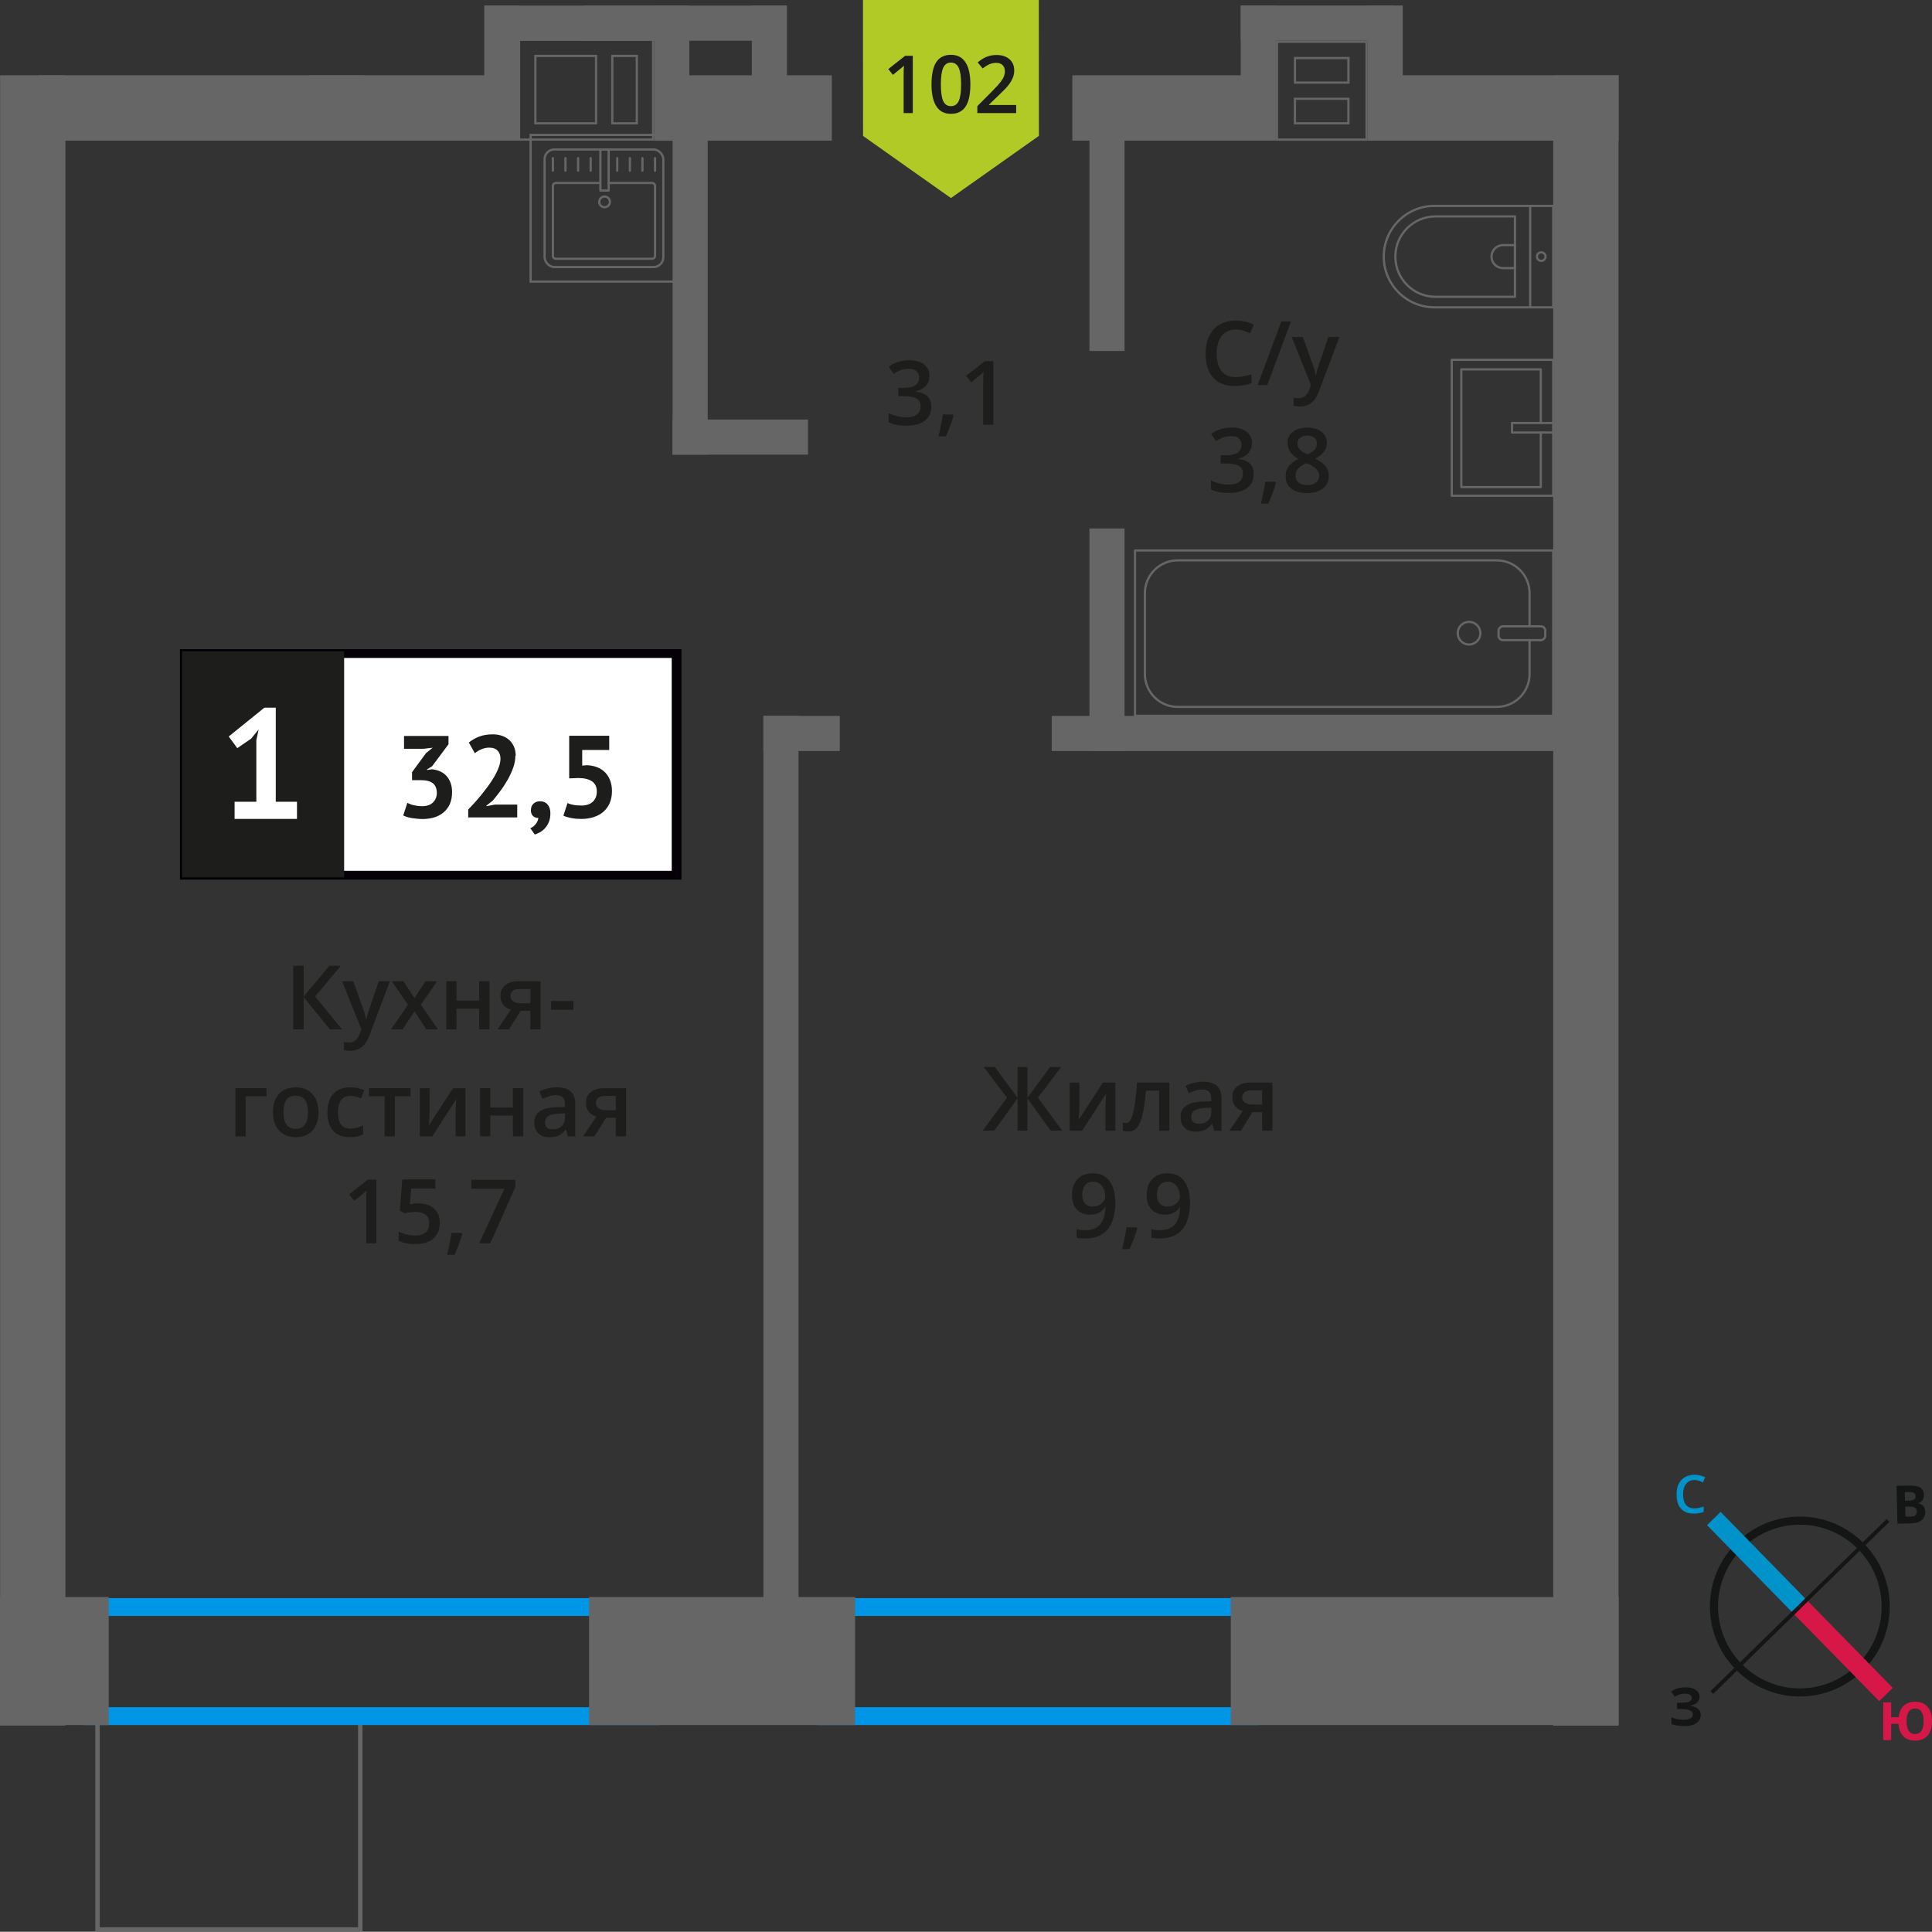 <?xml version="1.0" encoding="UTF-8"?>
<svg xmlns="http://www.w3.org/2000/svg" viewBox="0 0 216.76 216.73">
  <rect x="0" y="0" width="216.76" height="216.73" fill="#333333" stroke="none"/>
  <defs>
    <style>
      .cls-1, .cls-2 {
        stroke: #666;
      }

      .cls-1, .cls-2, .cls-3, .cls-4, .cls-5 {
        fill: none;
      }

      .cls-1, .cls-3, .cls-4, .cls-5 {
        stroke-miterlimit: 10;
      }

      .cls-1, .cls-6 {
        stroke-width: .5px;
      }

      .cls-2 {
        stroke-linecap: round;
        stroke-linejoin: round;
        stroke-width: .25px;
      }

      .cls-3 {
        stroke: #d61747;
      }

      .cls-3, .cls-4 {
        stroke-width: 2.13px;
      }

      .cls-7 {
        fill: #0093ca;
      }

      .cls-7, .cls-8, .cls-9, .cls-10, .cls-11, .cls-12, .cls-13, .cls-14, .cls-15, .cls-16 {
        stroke-width: 0px;
      }

      .cls-8 {
        fill: #666;
      }

      .cls-9 {
        fill: #050007;
      }

      .cls-10 {
        fill: #666;
      }

      .cls-11, .cls-6 {
        fill: #1d1d1b;
      }

      .cls-4 {
        stroke: #0093ca;
      }

      .cls-12 {
        fill: #0096e7;
      }

      .cls-6 {
        stroke: #1d1d1b;
        stroke-miterlimit: 22.93;
      }

      .cls-13 {
        fill: #141515;
      }

      .cls-14 {
        fill: #d61747;
      }

      .cls-5 {
        stroke: #141515;
        stroke-width: .91px;
      }

      .cls-15 {
        fill: #fff;
      }

      .cls-16 {
        fill: #b2ca25;
        fill-rule: evenodd;
      }
    </style>
  </defs>
  <g id="Layer_8" data-name="Layer 8">
    <rect class="cls-1" x="10.93" y="192.66" width="29.48" height="23.82" transform="translate(51.35 409.14) rotate(-180)"/>
  </g>
  <g id="window">
    <path class="cls-12" d="M72.01,181.3v10.24H11.43v-10.24h60.59M74.01,179.3H9.43v14.24h64.59v-14.24h0Z"/>
    <path class="cls-12" d="M139.22,181.3v10.24h-45.51v-10.24h45.51M141.22,179.3h-49.51v14.24h49.51v-14.24h0Z"/>
  </g>
  <g id="vent">
    <g>
      <rect class="cls-8" x="133.59" y="6.24" width="15.16" height="3.94" transform="translate(149.38 -132.97) rotate(90)"/>
      <rect class="cls-8" x="147.83" y="6.24" width="15.16" height="3.94" transform="translate(163.62 -147.21) rotate(90)"/>
      <rect class="cls-8" x="139.21" y=".62" width="17.2" height="3.94"/>
      <path class="cls-10" d="M153.2,4.81v10.73h-9.81s0-10.73,0-10.73h9.81M145.16,9.39h6.01s.25,0,.25,0v-2.75s0-.25,0-.25h-6s-.25,0-.25,0v3M145.16,13.96h6s.25,0,.25,0v-3h-6.25v3M153.45,4.56h-10.31v11.23h10.3s0,0,0,0V4.56h0ZM145.41,9.14v-2.5h5.75s0,2.5,0,2.5h-5.76ZM145.41,13.71v-2.5h5.75v2.5h-5.75Z"/>
    </g>
  </g>
  <g id="walls">
    <rect class="cls-8" x="4.3" y="8.45" width="36.53" height="7.33"/>
    <rect class="cls-8" x="73.8" y="8.45" width="19.53" height="7.33"/>
    <rect class="cls-8" x="34.62" y="8.45" width="23.31" height="7.33"/>
    <rect class="cls-8" x="120.31" y="8.45" width="21.58" height="7.33"/>
    <rect class="cls-8" x="154.3" y="8.45" width="27.3" height="7.33"/>
    <g>
      <path class="cls-5" d="M195.21,173.36c3.8-3.73,9.9-3.66,13.61.16,3.71,3.79,3.66,9.9-.16,13.61-3.8,3.73-9.9,3.66-13.61-.16-3.73-3.8-3.66-9.9.16-13.61Z"/>
      <line class="cls-4" x1="192.28" y1="170.37" x2="201.94" y2="180.25"/>
      <line class="cls-3" x1="211.6" y1="190.12" x2="201.94" y2="180.25"/>
      <polygon class="cls-13" points="191.91 189.74 201.78 180.08 202.09 180.4 192.21 190.05 191.91 189.74"/>
      <rect class="cls-13" x="199.97" y="175.2" width="13.81" height=".44" transform="translate(-63.7 194.3) rotate(-44.29)"/>
      <path class="cls-7" d="M190.1,166.05c-.4,0-.7.15-.93.44-.23.27-.34.67-.34,1.16s.11.91.32,1.18c.23.27.53.4.95.4.19,0,.36-.02.53-.06s.34-.08.51-.13v.59c-.32.13-.7.19-1.12.19-.63,0-1.1-.19-1.43-.57-.34-.36-.49-.91-.49-1.6,0-.44.08-.84.23-1.16.17-.32.4-.59.7-.76.3-.17.67-.27,1.08-.27s.82.1,1.2.27l-.25.59c-.15-.08-.3-.13-.46-.19-.17-.04-.32-.08-.51-.08"/>
      <path class="cls-14" d="M216.76,193.12c0,.69-.17,1.22-.49,1.6-.32.38-.8.57-1.41.57-.55,0-.99-.15-1.31-.48-.32-.32-.51-.8-.55-1.41h-.82v1.83h-.89v-4.24h.89v1.67h.84c.06-.57.25-.99.57-1.29.32-.29.74-.44,1.29-.44.61,0,1.07.19,1.39.57.32.38.49.91.49,1.62M213.9,193.12c0,.46.1.82.25,1.07.17.23.4.36.7.36.65,0,.97-.48.97-1.43,0-.48-.08-.84-.25-1.08-.15-.23-.38-.36-.7-.36s-.55.13-.72.36c-.15.25-.25.61-.25,1.08"/>
      <path class="cls-13" d="M212.78,166.7l1.33-.03c.59-.01,1.03.05,1.3.22.29.16.43.43.44.81,0,.25-.05.46-.16.63-.13.15-.28.27-.47.3v.04c.27.05.46.16.58.31.12.17.2.4.21.66,0,.38-.14.69-.4.9-.28.23-.66.36-1.13.37l-1.6.04-.1-4.24ZM213.74,168.36h.51c.25-.02.42-.06.53-.14.11-.08.15-.19.14-.38,0-.15-.06-.27-.18-.34-.12-.07-.31-.11-.57-.1h-.46s.02.96.02.96ZM213.75,169.06l.03,1.1h.57c.25-.02.44-.06.55-.16.11-.1.17-.25.16-.44,0-.34-.26-.53-.75-.52h-.55Z"/>
      <path class="cls-13" d="M190.68,190.36c0,.27-.1.49-.3.67-.19.19-.44.3-.78.34v.02c.4.04.69.15.89.32.21.17.32.4.32.68,0,.4-.17.7-.48.93-.32.23-.76.34-1.31.34-.63,0-1.12-.08-1.5-.23v-.76c.17.08.4.15.65.21.23.04.46.06.69.06.7,0,1.07-.19,1.07-.61,0-.19-.11-.34-.34-.44-.23-.1-.57-.15-1.03-.15h-.4v-.7h.36c.46,0,.78-.04.99-.11.19-.09.3-.23.3-.44,0-.13-.06-.25-.19-.34-.13-.08-.32-.13-.59-.13-.4,0-.78.11-1.14.34l-.4-.59c.25-.15.49-.29.78-.36.27-.06.57-.1.89-.1.46,0,.84.1,1.1.29.27.19.42.44.42.76"/>
    </g>
  </g>
  <g id="bathroom">
    <g>
      <g>
        <rect class="cls-2" x="141.53" y="47.58" width="18.55" height="46.92" transform="translate(79.76 221.84) rotate(-90)"/>
        <rect class="cls-2" x="169.98" y="68.42" width="1.55" height="5.24" rx=".49" ry=".49" transform="translate(99.71 241.8) rotate(-90)"/>
        <path class="cls-2" d="M171.61,71.81v3.82c0,2.03-1.65,3.68-3.68,3.68h-35.8c-2.03,0-3.68-1.65-3.68-3.68v-9.08c0-2.03,1.65-3.68,3.68-3.68h35.8c2.03,0,3.68,1.65,3.68,3.68v3.71"/>
        <circle class="cls-2" cx="164.82" cy="71.04" r="1.27"/>
      </g>
      <g>
        <path class="cls-2" d="M155.25,23.1h13.32c3.14,0,5.69,2.55,5.69,5.69h0c0,3.14-2.55,5.69-5.69,5.69h-13.32v-11.38h0Z" transform="translate(329.51 57.58) rotate(180)"/>
        <path class="cls-2" d="M156.54,24.28h8.91c2.49,0,4.51,2.02,4.51,4.51h0c0,2.49-2.02,4.51-4.51,4.51h-8.91v-9.02h0Z" transform="translate(326.51 57.58) rotate(180)"/>
        <path class="cls-2" d="M167.33,27.5h1.34c.71,0,1.29.58,1.29,1.29h0c0,.71-.58,1.29-1.29,1.29h-1.34v-2.58h0Z" transform="translate(337.3 57.58) rotate(180)"/>
        <circle class="cls-2" cx="172.92" cy="28.79" r=".48"/>
        <line class="cls-2" x1="171.68" y1="34.48" x2="171.68" y2="23.1"/>
      </g>
      <g>
        <rect class="cls-2" x="162.88" y="40.37" width="11.38" height="15.25" transform="translate(337.14 95.99) rotate(180)"/>
        <polyline class="cls-2" points="174.26 47.46 169.64 47.46 169.64 48.53 174.26 48.53"/>
        <polyline class="cls-2" points="172.87 47.46 172.87 41.44 163.95 41.44 163.95 54.65 172.87 54.65 172.87 48.53"/>
      </g>
    </g>
    <g>
      <g>
        <rect class="cls-2" x="61.1" y="16.77" width="13.32" height="13.19" rx="1.09" ry="1.09"/>
        <path class="cls-2" d="M68.29,20.53h4.88c.18,0,.32.14.32.32v7.86c0,.18-.14.32-.32.32h-10.82c-.18,0-.32-.14-.32-.32v-7.86c0-.18.14-.32.32-.32h5.01"/>
        <circle class="cls-2" cx="67.83" cy="22.65" r=".6"/>
        <rect class="cls-2" x="67.36" y="16.77" width=".93" height="4.61"/>
        <line class="cls-2" x1="62.03" y1="17.74" x2="62.03" y2="19.15"/>
        <line class="cls-2" x1="63.44" y1="17.74" x2="63.44" y2="19.15"/>
        <line class="cls-2" x1="64.86" y1="17.74" x2="64.86" y2="19.15"/>
        <line class="cls-2" x1="66.27" y1="17.74" x2="66.27" y2="19.15"/>
        <line class="cls-2" x1="69.25" y1="17.74" x2="69.25" y2="19.15"/>
        <line class="cls-2" x1="70.67" y1="17.74" x2="70.67" y2="19.15"/>
        <line class="cls-2" x1="72.08" y1="17.74" x2="72.08" y2="19.15"/>
        <line class="cls-2" x1="73.49" y1="17.74" x2="73.49" y2="19.15"/>
      </g>
      <path class="cls-10" d="M75.87,15.26v16.21h-16.21V15.26h16.21M76.12,15.01h-16.71v16.71h16.71V15.01h0Z"/>
    </g>
  </g>
  <g id="text">
    <g>
      <path class="cls-11" d="M104.28,42.16c0,.45-.13.83-.4,1.13s-.63.5-1.11.61v.04c.57.07,1,.25,1.29.53s.43.66.43,1.14c0,.69-.24,1.22-.73,1.59s-1.17.56-2.07.56c-.79,0-1.46-.13-2-.39v-1.02c.3.15.62.27.96.35s.66.12.98.12c.55,0,.97-.1,1.24-.31s.41-.52.41-.95c0-.38-.15-.66-.45-.84s-.78-.27-1.43-.27h-.62v-.93h.63c1.14,0,1.71-.39,1.71-1.18,0-.31-.1-.54-.3-.71s-.49-.25-.88-.25c-.27,0-.53.04-.78.11s-.55.23-.89.45l-.56-.8c.65-.48,1.41-.72,2.28-.72.72,0,1.28.15,1.68.46s.61.74.61,1.28Z"/>
      <path class="cls-11" d="M106.99,46.61c-.16.61-.44,1.39-.86,2.34h-.84c.22-.88.39-1.7.5-2.45h1.13l.07.11Z"/>
      <path class="cls-11" d="M111.46,47.66h-1.15v-4.61c0-.55.01-.99.04-1.31-.08.08-.17.16-.28.26-.11.09-.47.39-1.1.9l-.58-.73,2.1-1.65h.96v7.14Z"/>
    </g>
    <g>
      <path class="cls-11" d="M112.98,123.16l-2.61-3.45h1.25l2.54,3.46v-3.46h1.11v3.46l2.54-3.46h1.25l-2.61,3.45,2.72,3.69h-1.29l-2.61-3.62v3.62h-1.11v-3.62l-2.61,3.62h-1.3l2.73-3.69Z"/>
      <path class="cls-11" d="M121.1,121.46v2.77c0,.32-.03.8-.08,1.42l2.71-4.19h1.4v5.4h-1.1v-2.72c0-.15,0-.39.03-.73.02-.34.03-.58.05-.73l-2.7,4.18h-1.4v-5.4h1.1Z"/>
      <path class="cls-11" d="M131.21,126.86h-1.16v-4.5h-1.49c-.09,1.16-.21,2.06-.37,2.71-.16.65-.36,1.13-.61,1.43-.25.3-.57.45-.97.45-.25,0-.46-.04-.63-.11v-.9c.12.05.24.07.36.07.33,0,.59-.37.78-1.12.19-.75.34-1.89.45-3.43h3.63v5.4Z"/>
      <path class="cls-11" d="M136.23,126.86l-.23-.75h-.04c-.26.33-.52.55-.79.67s-.6.18-1.02.18c-.53,0-.95-.14-1.24-.43-.3-.29-.45-.69-.45-1.22,0-.56.21-.98.62-1.26s1.04-.44,1.89-.46l.93-.03v-.29c0-.35-.08-.6-.24-.77-.16-.17-.41-.26-.75-.26-.28,0-.54.04-.8.12s-.5.18-.73.29l-.37-.82c.29-.15.61-.27.96-.35s.68-.12.99-.12c.69,0,1.21.15,1.55.45.35.3.53.77.53,1.41v3.64h-.82ZM134.52,126.08c.42,0,.75-.12,1-.35.25-.23.38-.56.38-.98v-.47l-.69.03c-.54.02-.93.11-1.18.27-.25.16-.37.41-.37.74,0,.24.07.43.21.56s.36.2.64.2Z"/>
      <path class="cls-11" d="M139.21,126.86h-1.28l1.5-2.21c-.36-.1-.65-.29-.86-.56s-.31-.6-.31-1c0-.51.18-.91.55-1.2s.86-.43,1.49-.43h2.46v5.4h-1.15v-2.08h-1.09l-1.31,2.08ZM139.37,123.1c0,.28.1.48.32.62.21.14.49.21.85.21h1.07v-1.6h-1.25c-.31,0-.55.07-.72.2-.17.13-.26.32-.26.57Z"/>
      <path class="cls-11" d="M125.14,134.76c0,1.41-.28,2.46-.85,3.15s-1.42,1.04-2.56,1.04c-.43,0-.74-.03-.93-.08v-.96c.29.08.58.12.87.12.77,0,1.35-.21,1.73-.62s.59-1.07.62-1.96h-.06c-.19.29-.42.5-.7.63-.27.13-.59.2-.96.2-.63,0-1.13-.2-1.49-.59s-.54-.93-.54-1.62c0-.75.21-1.34.63-1.78.42-.44.99-.66,1.71-.66.51,0,.95.12,1.33.37s.67.61.87,1.08.31,1.03.31,1.69ZM122.65,132.58c-.4,0-.7.13-.91.39s-.32.62-.32,1.09c0,.41.1.73.3.96.2.23.5.35.9.35s.71-.12.98-.35.4-.5.4-.81c0-.29-.06-.56-.17-.81-.11-.25-.27-.45-.47-.6s-.43-.22-.69-.22Z"/>
      <path class="cls-11" d="M127.59,137.81c-.16.61-.44,1.39-.86,2.34h-.84c.22-.88.39-1.7.5-2.45h1.13l.07.11Z"/>
      <path class="cls-11" d="M133.52,134.76c0,1.41-.28,2.46-.85,3.15s-1.42,1.04-2.56,1.04c-.43,0-.74-.03-.93-.08v-.96c.29.08.58.12.87.12.77,0,1.35-.21,1.73-.62s.59-1.07.62-1.96h-.06c-.19.29-.42.5-.7.63-.27.13-.59.2-.96.2-.63,0-1.13-.2-1.49-.59s-.54-.93-.54-1.62c0-.75.21-1.34.63-1.78.42-.44.99-.66,1.71-.66.51,0,.95.12,1.33.37s.67.61.87,1.08.31,1.03.31,1.69ZM131.03,132.58c-.4,0-.7.13-.91.39s-.32.62-.32,1.09c0,.41.1.73.3.96.2.23.5.35.9.35s.71-.12.98-.35.4-.5.4-.81c0-.29-.06-.56-.17-.81-.11-.25-.27-.45-.47-.6s-.43-.22-.69-.22Z"/>
    </g>
    <g>
      <g>
        <path class="cls-11" d="M38.38,115.49h-1.37l-2.94-3.62v3.62h-1.17v-7.14h1.17v3.46l2.89-3.46h1.28l-2.88,3.45,3.02,3.69Z"/>
        <path class="cls-11" d="M38.38,110.09h1.25l1.1,3.06c.17.44.28.85.33,1.23h.04c.03-.18.08-.4.16-.65s.49-1.47,1.24-3.64h1.24l-2.31,6.12c-.42,1.12-1.12,1.68-2.1,1.68-.25,0-.5-.03-.74-.08v-.91c.17.04.37.06.59.06.55,0,.94-.32,1.17-.96l.2-.51-2.17-5.4Z"/>
        <path class="cls-11" d="M45.77,112.73l-1.81-2.64h1.31l1.23,1.89,1.24-1.89h1.3l-1.82,2.64,1.91,2.76h-1.3l-1.33-2.02-1.33,2.02h-1.3l1.9-2.76Z"/>
        <path class="cls-11" d="M51.22,110.09v2.17h2.54v-2.17h1.15v5.4h-1.15v-2.33h-2.54v2.33h-1.15v-5.4h1.15Z"/>
        <path class="cls-11" d="M57.1,115.49h-1.28l1.5-2.21c-.37-.1-.65-.29-.86-.56-.21-.27-.31-.6-.31-1,0-.51.18-.91.55-1.2.36-.29.86-.43,1.49-.43h2.46v5.4h-1.15v-2.08h-1.09l-1.31,2.08ZM57.27,111.73c0,.28.11.48.32.62.21.14.49.21.85.21h1.07v-1.6h-1.25c-.31,0-.55.07-.72.2-.17.13-.26.32-.26.57Z"/>
        <path class="cls-11" d="M61.83,113.29v-.98h2.51v.98h-2.51Z"/>
        <path class="cls-11" d="M29.9,122.09v.9h-2.34v4.5h-1.15v-5.4h3.49Z"/>
        <path class="cls-11" d="M35.73,124.78c0,.88-.23,1.57-.68,2.07-.45.49-1.08.74-1.89.74-.51,0-.95-.11-1.34-.34-.39-.23-.69-.56-.89-.98-.21-.43-.31-.92-.31-1.48,0-.88.22-1.56.67-2.05s1.08-.74,1.9-.74,1.4.25,1.86.75c.46.5.68,1.18.68,2.03ZM31.8,124.78c0,1.25.46,1.87,1.38,1.87s1.37-.62,1.37-1.87-.46-1.85-1.38-1.85c-.48,0-.83.16-1.05.48-.21.32-.32.78-.32,1.37Z"/>
        <path class="cls-11" d="M39.23,127.58c-.82,0-1.44-.24-1.86-.72-.42-.48-.64-1.16-.64-2.05s.22-1.61.67-2.09c.45-.49,1.09-.73,1.93-.73.57,0,1.08.11,1.54.32l-.35.92c-.48-.19-.88-.28-1.2-.28-.93,0-1.4.62-1.4,1.86,0,.61.12,1.06.35,1.36.23.3.57.46,1.02.46.51,0,.99-.13,1.45-.38v1c-.21.12-.42.21-.66.26-.23.05-.52.08-.85.08Z"/>
        <path class="cls-11" d="M46.06,122.09v.9h-1.76v4.5h-1.15v-4.5h-1.76v-.9h4.67Z"/>
        <path class="cls-11" d="M48.19,122.09v2.77c0,.32-.03.8-.08,1.42l2.71-4.19h1.4v5.4h-1.1v-2.72c0-.15,0-.39.03-.73s.03-.58.05-.73l-2.7,4.18h-1.4v-5.4h1.1Z"/>
        <path class="cls-11" d="M55.01,122.09v2.17h2.54v-2.17h1.15v5.4h-1.15v-2.33h-2.54v2.33h-1.15v-5.4h1.15Z"/>
        <path class="cls-11" d="M63.72,127.49l-.23-.75h-.04c-.26.33-.52.55-.79.67s-.6.18-1.02.18c-.53,0-.95-.14-1.24-.43-.3-.29-.45-.69-.45-1.22,0-.56.21-.98.62-1.26.41-.28,1.04-.44,1.89-.46l.93-.03v-.29c0-.35-.08-.6-.24-.77-.16-.17-.41-.26-.75-.26-.28,0-.54.04-.79.12s-.5.18-.73.29l-.37-.82c.29-.15.61-.27.96-.35.35-.08.68-.12.99-.12.69,0,1.21.15,1.55.45.35.3.53.77.53,1.41v3.64h-.82ZM62.01,126.71c.42,0,.75-.12,1-.35s.38-.56.38-.98v-.47l-.69.03c-.54.02-.93.11-1.18.27s-.37.41-.37.74c0,.24.07.43.21.56.14.13.36.2.64.2Z"/>
        <path class="cls-11" d="M66.7,127.49h-1.29l1.5-2.21c-.36-.1-.65-.29-.86-.56-.21-.27-.31-.6-.31-1,0-.51.18-.91.55-1.2.37-.29.86-.43,1.49-.43h2.46v5.4h-1.15v-2.08h-1.09l-1.31,2.08ZM66.86,123.73c0,.28.1.48.31.62.21.14.49.21.85.21h1.07v-1.6h-1.25c-.31,0-.55.07-.72.2-.17.13-.26.32-.26.57Z"/>
        <path class="cls-11" d="M42.24,139.49h-1.15v-4.61c0-.55.01-.99.04-1.31-.08.08-.17.16-.28.26-.11.09-.47.39-1.1.9l-.58-.73,2.1-1.65h.96v7.14Z"/>
        <path class="cls-11" d="M47,135.03c.72,0,1.29.19,1.71.57s.63.9.63,1.56c0,.76-.24,1.36-.71,1.78s-1.15.64-2.03.64c-.8,0-1.42-.13-1.88-.39v-1.04c.26.15.57.27.91.35s.66.12.95.12c.52,0,.91-.12,1.18-.35.27-.23.4-.57.4-1.02,0-.85-.54-1.28-1.63-1.28-.15,0-.34.02-.57.05s-.42.07-.59.1l-.51-.3.27-3.49h3.71v1.02h-2.7l-.16,1.77c.12-.02.25-.04.42-.07s.37-.04.6-.04Z"/>
        <path class="cls-11" d="M51.86,138.44c-.16.61-.44,1.39-.86,2.34h-.84c.22-.88.39-1.7.5-2.45h1.13l.07.11Z"/>
        <path class="cls-11" d="M53.77,139.49l2.82-6.12h-3.71v-1.01h4.94v.8l-2.81,6.33h-1.24Z"/>
      </g>
      <g>
        <rect class="cls-15" x="20.68" y="73.32" width="54.7" height="24.87"/>
        <path class="cls-9" d="M75.38,73.82H21.28v23.88h54.1v-23.88ZM20.73,72.83h55.73v25.86H20.19v-25.86h.55Z"/>
        <rect class="cls-6" x="20.68" y="73.32" width="17.68" height="24.87"/>
        <g>
          <path class="cls-11" d="M47.36,90.45c.54,0,.95-.14,1.23-.43.28-.29.42-.64.42-1.04,0-.5-.15-.86-.44-1.1-.3-.24-.76-.35-1.4-.35h-.94v-.9l1.58-2.15.74-.59-1.03.12h-2.19v-1.44h4.99v.93l-1.84,2.47-.57.35v.07l.55-.08c.3.03.59.1.87.21.27.11.51.28.72.49.2.21.37.48.49.79.12.31.18.67.18,1.08,0,.51-.09.96-.25,1.33-.17.37-.41.69-.71.94-.3.25-.65.44-1.05.56s-.83.18-1.29.18c-.38,0-.78-.04-1.19-.1-.41-.07-.74-.17-.99-.3l.46-1.41c.23.11.48.21.75.27s.58.1.92.1Z"/>
          <path class="cls-11" d="M57.82,84.79c0,.44-.08.89-.24,1.34s-.37.9-.61,1.33c-.25.44-.52.86-.82,1.26-.3.41-.59.78-.88,1.12l-.69.54v.07l.94-.18h2.51v1.44h-5.5v-.88c.21-.22.44-.47.71-.76.26-.29.52-.6.79-.93.27-.33.52-.66.78-1.01.25-.35.48-.7.68-1.05.2-.35.36-.69.48-1.03.12-.33.18-.64.18-.94,0-.36-.1-.65-.31-.88s-.53-.35-.97-.35c-.28,0-.56.06-.85.18-.29.12-.54.27-.74.45l-.68-1.2c.34-.28.72-.5,1.16-.67s.94-.25,1.52-.25c.37,0,.72.05,1.03.16.31.1.58.26.81.46s.4.45.54.75c.13.3.2.65.2,1.05Z"/>
          <path class="cls-11" d="M59.57,90.87c0-.3.1-.53.29-.71s.44-.26.72-.26c.37,0,.65.12.86.37.21.24.31.57.31.97s-.06.73-.18,1.01c-.12.28-.27.52-.45.7-.18.19-.37.33-.57.44-.2.11-.39.19-.55.24l-.5-.71c.24-.1.44-.25.61-.47.17-.22.27-.45.29-.69-.2.03-.39-.04-.57-.18-.18-.15-.27-.39-.27-.72Z"/>
          <path class="cls-11" d="M65.18,90.38c.57,0,1.01-.14,1.32-.42.3-.28.46-.66.46-1.15,0-.52-.18-.91-.54-1.15-.36-.24-.87-.37-1.53-.37l-1.03.04v-4.78h4.49v1.59h-3.03v1.76l.54-.05c.43.02.81.1,1.16.24s.64.33.88.58c.24.25.43.55.56.9s.2.75.2,1.18c0,.51-.09.97-.26,1.36-.17.39-.42.72-.72.98-.31.26-.67.46-1.09.59-.42.13-.88.2-1.37.2-.39,0-.76-.03-1.12-.1s-.65-.15-.89-.27l.46-1.41c.2.09.42.16.66.2.24.05.53.07.87.07Z"/>
        </g>
        <path class="cls-15" d="M26.32,89.95h2.44v-6.92l.26-1.19-.84,1.03-1.56,1.07-.96-1.31,4-3.23h1.28v10.55h2.38v1.93h-7v-1.93Z"/>
      </g>
    </g>
    <g>
      <path class="cls-11" d="M138.66,36.97c-.67,0-1.2.24-1.58.71-.38.48-.58,1.13-.58,1.97s.19,1.54.55,1.99.9.67,1.6.67c.3,0,.6-.03.88-.09s.58-.14.88-.23v1c-.56.21-1.2.32-1.9.32-1.04,0-1.85-.32-2.41-.95-.56-.63-.84-1.54-.84-2.72,0-.74.14-1.39.41-1.95s.66-.98,1.18-1.28c.51-.3,1.12-.44,1.81-.44.73,0,1.4.15,2.02.46l-.42.97c-.24-.11-.49-.21-.76-.3-.27-.09-.55-.13-.85-.13Z"/>
      <path class="cls-11" d="M144.84,36.07l-2.66,7.14h-1.08l2.66-7.14h1.08Z"/>
      <path class="cls-11" d="M144.92,37.81h1.25l1.1,3.06c.17.44.28.85.33,1.23h.04c.03-.18.08-.4.16-.65s.49-1.47,1.24-3.64h1.24l-2.31,6.12c-.42,1.12-1.12,1.68-2.1,1.68-.25,0-.5-.03-.74-.08v-.91c.17.04.37.06.59.06.55,0,.94-.32,1.17-.96l.2-.51-2.17-5.4Z"/>
      <path class="cls-11" d="M140.45,49.71c0,.45-.13.83-.4,1.13s-.63.5-1.11.61v.04c.57.07,1,.25,1.29.53.29.28.43.66.43,1.14,0,.69-.24,1.22-.73,1.59-.49.37-1.18.56-2.07.56-.79,0-1.46-.13-2-.39v-1.02c.3.15.62.27.96.35.34.08.66.12.98.12.55,0,.97-.1,1.24-.31s.41-.52.41-.95c0-.38-.15-.66-.45-.84s-.78-.27-1.43-.27h-.62v-.93h.63c1.14,0,1.71-.39,1.71-1.18,0-.31-.1-.54-.3-.71-.2-.17-.49-.25-.88-.25-.27,0-.53.04-.78.11-.25.08-.55.23-.89.45l-.56-.8c.65-.48,1.41-.72,2.28-.72.72,0,1.28.15,1.69.46.4.31.61.74.61,1.28Z"/>
      <path class="cls-11" d="M143.16,54.16c-.16.61-.44,1.39-.86,2.34h-.84c.22-.88.39-1.7.5-2.45h1.13l.07.11Z"/>
      <path class="cls-11" d="M146.67,47.98c.68,0,1.21.16,1.61.47.39.31.59.73.59,1.25,0,.73-.44,1.31-1.32,1.75.56.28.96.57,1.19.88s.35.65.35,1.04c0,.59-.22,1.06-.65,1.42-.43.35-1.02.53-1.76.53-.78,0-1.38-.17-1.8-.5-.43-.33-.64-.8-.64-1.41,0-.4.11-.75.33-1.07s.59-.6,1.1-.85c-.44-.26-.75-.54-.93-.83s-.28-.62-.28-.98c0-.52.2-.93.61-1.24.41-.31.94-.46,1.59-.46ZM145.35,53.36c0,.34.12.6.36.79.24.19.56.28.97.28s.75-.1.98-.29.35-.46.35-.79c0-.26-.11-.5-.32-.72s-.54-.42-.98-.61l-.14-.06c-.43.19-.74.4-.93.62-.19.23-.28.49-.28.78ZM146.66,48.87c-.33,0-.59.08-.79.24-.2.16-.3.38-.3.66,0,.17.04.32.11.45.07.13.18.25.31.36s.37.24.69.39c.39-.17.67-.35.83-.54.16-.19.24-.41.24-.67,0-.28-.1-.5-.3-.66-.2-.16-.47-.24-.8-.24Z"/>
    </g>
    <g>
      <polygon class="cls-16" points="116.56 15.25 116.55 15.25 111.63 18.73 106.69 22.22 101.76 18.74 96.83 15.25 96.83 15.25 96.83 15.25 96.82 0 116.55 0 116.56 15.25 116.56 15.25"/>
      <g>
        <path class="cls-11" d="M102.41,12.69h-1.03v-4.15c0-.5.01-.89.04-1.18-.07.07-.15.15-.25.23-.1.09-.43.36-.99.81l-.52-.65,1.89-1.49h.86v6.42Z"/>
        <path class="cls-11" d="M108.87,9.47c0,1.12-.18,1.95-.54,2.49-.36.54-.91.81-1.65.81s-1.26-.28-1.62-.84c-.37-.56-.55-1.38-.55-2.46s.18-1.97.54-2.51c.36-.54.91-.81,1.64-.81s1.26.28,1.63.84.55,1.39.55,2.47ZM105.56,9.47c0,.88.09,1.5.27,1.88s.47.56.86.56.69-.19.87-.57c.18-.38.27-1,.27-1.87s-.09-1.48-.27-1.87c-.18-.39-.47-.58-.87-.58s-.68.19-.86.57c-.18.38-.27,1.01-.27,1.88Z"/>
        <path class="cls-11" d="M114.01,12.69h-4.36v-.78l1.66-1.67c.49-.5.81-.86.97-1.07.16-.21.28-.41.35-.59s.11-.38.11-.59c0-.29-.09-.52-.26-.69-.17-.17-.42-.25-.72-.25-.25,0-.48.05-.71.14-.23.09-.5.26-.8.49l-.56-.68c.36-.3.71-.52,1.04-.64.34-.13.7-.19,1.08-.19.6,0,1.08.16,1.44.47.36.31.54.73.54,1.26,0,.29-.05.57-.16.83s-.26.53-.48.81c-.22.28-.57.65-1.07,1.12l-1.12,1.08v.04h3.05v.91Z"/>
      </g>
    </g>
  </g>
  <g id="Layer_7" data-name="Layer 7">
    <rect class="cls-8" x="0" y="179.18" width="12.2" height="14.36"/>
    <rect class="cls-8" x="66.09" y="179.18" width="29.85" height="14.36"/>
    <rect class="cls-8" x="138.09" y="179.18" width="43.51" height="14.36"/>
    <rect class="cls-8" x="118" y="80.32" width="60.59" height="3.94"/>
    <rect class="cls-8" x="85.65" y="80.32" width="8.57" height="3.94"/>
    <rect class="cls-8" x="75.46" y="47.07" width="15.19" height="3.94"/>
    <rect class="cls-8" x="59.13" y="30.74" width="36.59" height="3.94" transform="translate(110.14 -44.71) rotate(90)"/>
    <rect class="cls-8" x="111.72" y="24.93" width="24.96" height="3.94" transform="translate(151.1 -97.3) rotate(90)"/>
    <rect class="cls-8" x="111.72" y="69.8" width="24.96" height="3.94" transform="translate(195.97 -52.43) rotate(90)"/>
    <rect class="cls-8" x="36.61" y="129.36" width="102.02" height="3.94" transform="translate(218.95 43.71) rotate(90)"/>
    <rect class="cls-8" x="-88.91" y="97.36" width="185.15" height="7.33" transform="translate(104.7 97.36) rotate(90)"/>
    <rect class="cls-8" x="85.36" y="97.36" width="185.15" height="7.33" transform="translate(278.95 -76.9) rotate(90)"/>
    <rect class="cls-8" x="67.79" y="6.24" width="15.16" height="3.94" transform="translate(83.58 -67.16) rotate(90)"/>
    <rect class="cls-8" x="78.74" y="6.24" width="15.16" height="3.94" transform="translate(94.53 -78.12) rotate(90)"/>
    <rect class="cls-8" x="48.72" y="6.24" width="15.16" height="3.94" transform="translate(64.51 -48.1) rotate(90)"/>
    <rect class="cls-8" x="54.41" y=".63" width="22.75" height="3.94"/>
    <rect class="cls-8" x="65.42" y=".63" width="22.75" height="3.94"/>
    <path class="cls-10" d="M73.15,4.57v10.97s-14.79,0-14.79,0V4.57s14.79,0,14.79,0M68.57,13.96h2.75s.25,0,.25,0v-7.56s0-.25,0-.25h-2.75s-.25,0-.25,0v7.56s0,.25,0,.25M59.94,13.96h6.81s.25,0,.25,0v-7.56s0-.25,0-.25h-6.81s-.25,0-.25,0v7.56s0,.25,0,.25M73.4,4.32h-15.29s0,11.46,0,11.46h0s15.29,0,15.29,0V4.32h0ZM68.82,13.71v-7.31s2.5,0,2.5,0v7.31s-2.5,0-2.5,0h0ZM60.19,13.71v-7.31s6.56,0,6.56,0v7.31s-6.56,0-6.56,0h0Z"/>
  </g>
</svg>